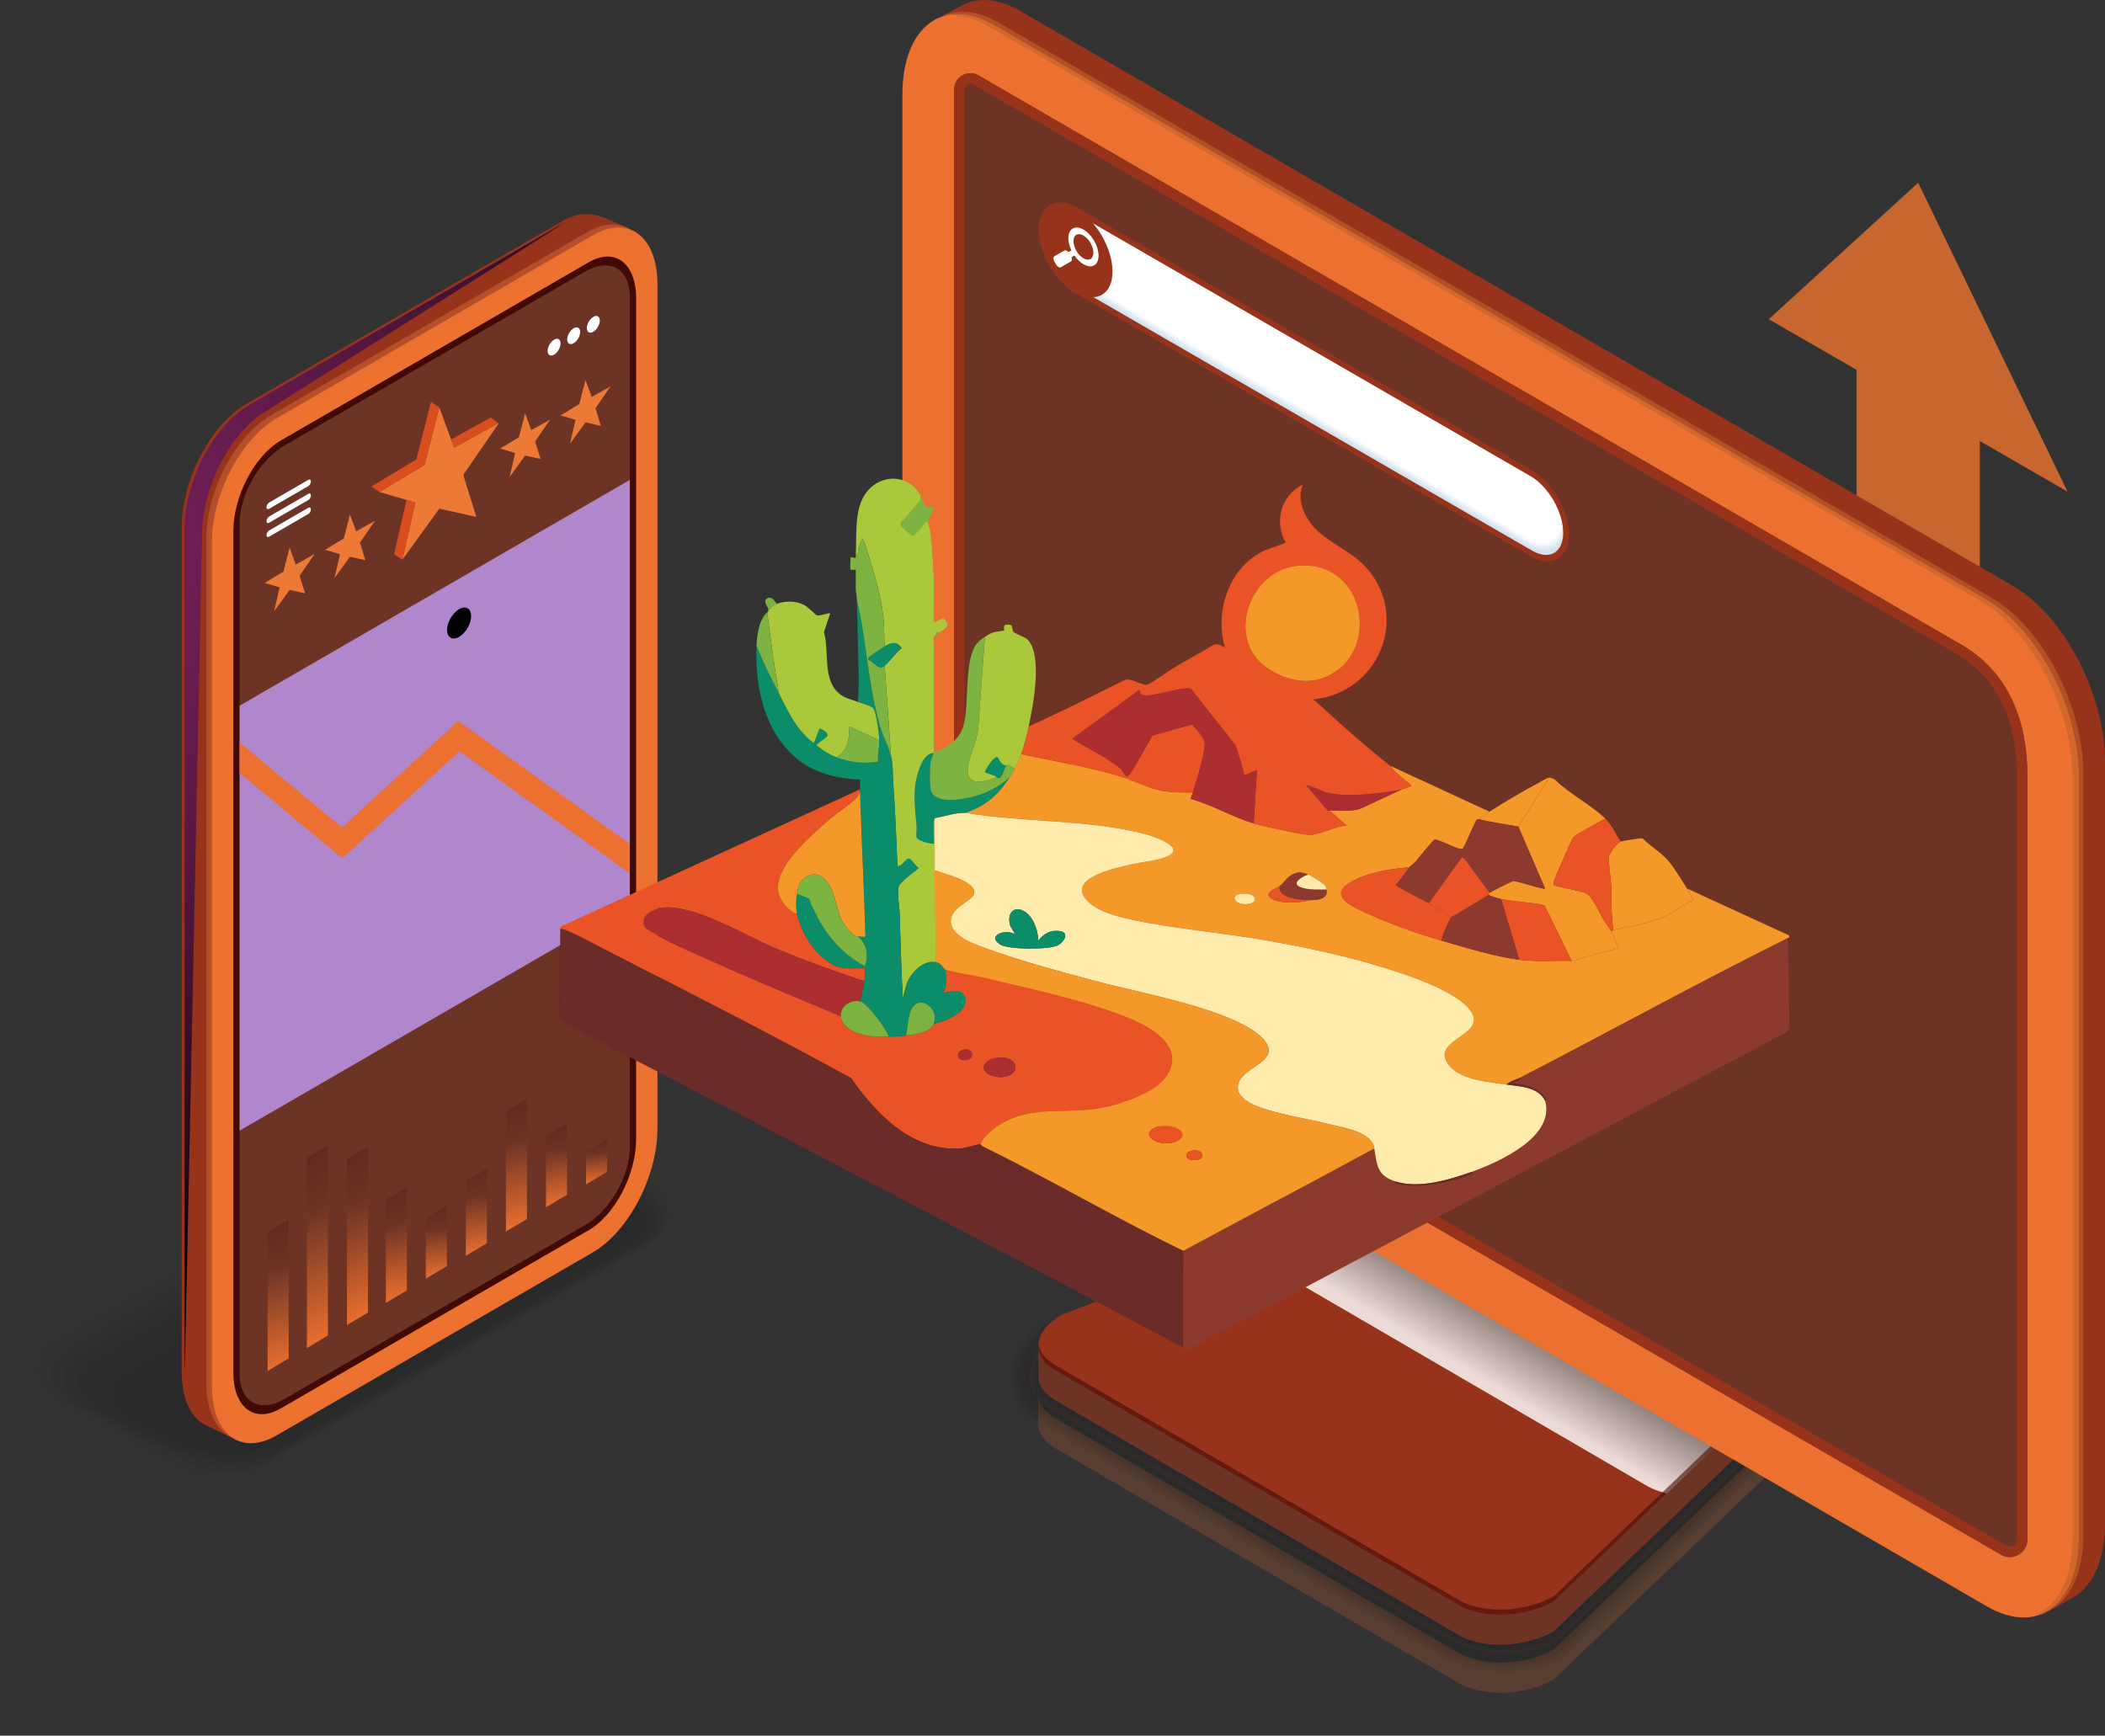 <svg width="576" height="475" viewBox="0 0 576 475" fill="none" xmlns="http://www.w3.org/2000/svg">
<rect x="0" y="0" width="576" height="475" fill="#333333" stroke="none"/>
<path opacity="0.8" d="M508.01 101.21V203.34L541.75 222.82V120.69L565.75 134.55L524.88 50L484 87.36L508.01 101.21Z" fill="#EC742F"/>
<path opacity="0.2" d="M492.354 384.657C492.354 387.614 490.207 390.721 486.006 393.154L425.216 451.324C417.523 455.778 405.892 456.265 399.226 452.41L288.623 388.007C285.412 386.135 283.956 383.609 284.161 380.988C284.142 381.119 284.124 381.269 284.124 381.456C284.124 381.531 284.124 389.747 284.124 389.841C284.18 392.237 285.655 394.539 288.623 396.261L399.226 460.645C405.892 464.5 417.523 464.014 425.216 459.559L486.006 401.389C490.282 398.918 492.429 395.737 492.373 392.761C492.373 392.255 492.448 386.734 492.373 384.675L492.354 384.657Z" fill="#EC702F"/>
<g opacity="0.2">
<path opacity="0.09" d="M417.77 322.387L491.275 365.565C491.275 365.565 492.152 366.089 492.19 366.108C497.978 369.514 500.573 374.904 500.237 380.688C499.901 386.471 495.494 393.115 489.128 396.802L429.42 453.925C423.726 457.219 416.425 458.847 409.48 458.51C403.954 458.51 397.811 456.638 393.853 454.336L284.407 390.607C278.825 387.369 275.669 382.297 275.688 376.683C275.707 370.544 279.553 364.798 286.274 360.905L382.744 323.716C384.686 322.593 387.449 321.451 389.689 320.702C393.517 319.448 397.699 318.718 401.919 318.681C407.93 318.625 413.457 319.897 417.751 322.405L417.77 322.387Z" fill="black"/>
<path opacity="0.18" d="M417.34 323.117L490.939 366.332C490.939 366.332 491.798 366.838 491.854 366.875C497.642 370.338 499.49 375.728 498.818 381.436C498.202 386.696 493.348 393.789 487.616 397.083L429.009 453.157C423.11 456.564 415.38 458.08 408.453 457.387C403.487 457.387 396.691 454.954 393.125 452.895L284.818 389.84C279.46 386.752 276.472 381.923 276.528 376.589C276.584 370.787 280.262 365.322 286.685 361.616L382.539 324.651C384.294 323.641 387.43 322.368 389.466 321.694C393.256 320.421 397.382 319.617 401.583 319.523C407.557 319.411 413.065 320.646 417.34 323.098V323.117Z" fill="black"/>
<path opacity="0.27" d="M416.913 323.848L490.586 367.12C490.586 367.12 491.426 367.607 491.501 367.663C497.27 371.182 499.38 376.759 497.382 382.225C497.382 386.941 491.165 394.484 486.086 397.422L428.582 452.429C422.495 455.948 414.317 457.352 407.428 456.304C403.022 456.304 395.554 453.328 392.398 451.493L285.249 389.112C280.133 386.155 277.314 381.569 277.389 376.535C277.464 371.07 280.974 365.904 287.116 362.348L382.372 325.608C383.941 324.709 387.469 323.306 389.262 322.688C392.996 321.397 397.085 320.498 401.248 320.367C407.167 320.199 412.693 321.378 416.913 323.811V323.848Z" fill="black"/>
<path opacity="0.36" d="M416.498 324.575L490.246 367.885C490.358 367.96 491.049 368.372 491.161 368.428C496.911 372.002 498.629 377.673 495.959 382.97C495.959 387.088 489.013 395.136 484.57 397.719L428.167 451.678C421.875 455.327 413.268 456.6 406.416 455.215C402.551 455.215 394.448 451.696 391.685 450.087L285.674 388.36C280.783 385.534 278.131 381.192 278.243 376.457C278.356 371.329 281.679 366.462 287.541 363.075L382.2 326.578C383.563 325.792 387.484 324.276 389.052 323.715C392.749 322.404 396.782 321.412 400.927 321.263C406.789 321.038 412.315 322.161 416.498 324.575Z" fill="black"/>
<path opacity="0.45" d="M416.069 325.307L489.911 368.673C490.06 368.767 490.695 369.141 490.825 369.234C496.557 372.847 497.883 378.611 494.541 383.777C494.541 387.314 486.867 395.849 483.04 398.057L427.738 450.968C421.241 454.73 412.204 455.891 405.371 454.15C402.066 454.15 393.31 450.07 390.939 448.704L286.086 387.651C281.418 384.956 278.935 380.857 279.066 376.421C279.197 371.63 282.371 367.063 287.934 363.825L381.996 327.553C383.172 326.88 387.485 325.214 388.81 324.727C392.451 323.38 396.447 322.331 400.554 322.126C406.361 321.845 411.906 322.912 416.051 325.307H416.069Z" fill="black"/>
<path opacity="0.55" d="M415.659 326.054L489.575 369.476C489.743 369.569 490.322 369.925 490.49 370.037C496.222 373.706 497.118 379.564 493.123 384.561C493.123 387.499 484.702 396.558 481.528 398.392L427.328 450.255C420.644 454.129 411.16 455.196 404.364 453.081C401.601 453.081 392.209 448.458 390.23 447.317L286.516 386.938C282.073 384.374 279.776 380.518 279.926 376.363C280.094 371.909 283.081 367.623 288.383 364.553L381.829 328.525C382.8 327.963 387.504 326.166 388.625 325.736C392.228 324.37 396.186 323.228 400.256 322.985C406.007 322.648 411.552 323.658 415.659 326.035V326.054Z" fill="black"/>
<path opacity="0.64" d="M415.229 326.785L489.239 370.244C489.444 370.356 489.967 370.675 490.154 370.806C495.867 374.53 496.371 380.463 491.703 385.311C491.703 387.669 482.555 397.214 480.016 398.693L426.898 449.507C420.009 453.494 410.114 454.449 403.336 451.978C401.133 451.978 391.089 446.812 389.502 445.895L286.945 386.19C282.744 383.757 280.597 380.164 280.784 376.289C280.971 372.191 283.79 368.185 288.812 365.284L381.66 329.48C382.444 329.031 387.523 327.084 388.419 326.748C391.966 325.363 395.887 324.146 399.92 323.847C405.633 323.453 411.178 324.427 415.229 326.766V326.785Z" fill="black"/>
<path opacity="0.73" d="M414.803 327.516L488.887 371.031C489.111 371.162 489.596 371.443 489.802 371.593C495.496 375.355 495.608 381.4 490.269 386.098C490.269 387.857 480.392 397.908 478.487 399.012L426.472 448.779C419.377 452.877 409.052 453.72 402.294 450.912C400.632 450.912 389.953 445.204 388.758 444.511L287.34 385.461C283.363 383.159 281.384 379.809 281.608 376.234C281.832 372.472 284.484 368.767 289.207 366.015L381.458 330.436C382.036 330.099 387.525 328.021 388.179 327.74C391.689 326.318 395.554 325.027 399.568 324.708C405.225 324.259 410.77 325.176 414.784 327.497L414.803 327.516Z" fill="#410A04"/>
<path opacity="0.82" d="M414.391 328.246L488.55 371.799C488.811 371.948 489.222 372.21 489.465 372.36C495.14 376.178 494.842 382.298 488.848 386.846C488.848 388.026 478.244 398.582 476.974 399.311L426.06 448.03C418.76 452.241 408.006 452.971 401.284 449.808C400.183 449.808 388.831 443.538 388.047 443.089L287.787 384.713C284.034 382.542 282.242 379.435 282.485 376.159C282.727 372.734 285.211 369.309 289.654 366.745L381.307 331.409C381.699 331.184 387.562 328.938 387.991 328.77C391.464 327.329 395.272 325.962 399.268 325.588C404.869 325.064 410.433 325.944 414.41 328.246H414.391Z" fill="black"/>
<path opacity="0.91" d="M413.96 328.976L488.212 372.585C488.511 372.753 488.865 372.978 489.127 373.165C494.803 377.039 494.093 383.253 487.428 387.633C487.428 388.213 476.076 399.274 475.441 399.648L425.629 447.319C418.142 451.661 406.94 452.26 400.256 448.741C399.696 448.741 387.709 441.928 387.317 441.704L288.215 384.002C284.686 381.961 283.062 379.098 283.323 376.122C283.603 373.034 285.9 369.908 290.082 367.494L381.119 332.382C381.305 332.27 387.56 329.874 387.784 329.781C391.219 328.321 394.972 326.861 398.93 326.449C404.475 325.869 410.058 326.692 413.978 328.976H413.96Z" fill="black"/>
<path d="M399.23 447.657L288.626 383.273C281.961 379.417 282.801 372.679 290.493 368.225L387.561 330.792C395.253 326.338 406.885 325.851 413.55 329.707L487.877 373.372C494.542 377.227 493.702 383.965 486.01 388.42L425.219 446.59C417.527 451.044 405.895 451.531 399.23 447.675V447.657Z" fill="black"/>
</g>
<path d="M399.229 447.505L288.626 383.121C285.658 381.399 284.183 379.116 284.127 376.701C284.127 376.626 284.127 368.41 284.127 368.316C284.183 365.397 286.33 370.469 290.493 368.073L387.56 330.641C395.253 326.186 406.884 325.699 413.55 329.555L487.876 373.22C490.098 374.511 491.704 369.046 492.283 370.787C492.469 371.367 492.357 379.022 492.357 379.621C492.413 382.616 490.266 385.779 485.991 388.249L425.2 446.419C417.508 450.874 405.876 451.36 399.211 447.505H399.229Z" fill="#6D3425"/>
<path d="M399.23 439.269L288.626 374.866C281.961 371.01 282.801 364.273 290.493 359.818L387.561 322.386C395.253 317.931 406.885 317.445 413.55 321.3L487.877 364.965C494.542 368.821 493.702 375.559 486.01 380.013L425.219 438.183C417.527 442.638 405.895 443.124 399.23 439.269Z" fill="#98331B"/>
<path style="mix-blend-mode:multiply" opacity="0.82" d="M487.877 364.985L413.55 321.32C406.885 317.464 395.253 317.951 387.561 322.405L338.663 341.271C339.13 341.646 339.615 342.001 340.175 342.319L450.779 406.703C452.31 407.583 454.121 408.238 456.062 408.669L486.01 380.014C493.702 375.56 494.542 368.822 487.877 364.966V364.985Z" fill="url(#paint0_linear_3886_29273)"/>
<path style="mix-blend-mode:screen" opacity="0.6" d="M486.01 378.631L425.219 436.801C417.527 441.256 405.895 441.742 399.23 437.887L288.627 373.484C285.864 371.893 284.407 369.797 284.183 367.57C283.828 370.302 285.285 372.96 288.627 374.888L399.23 439.272C405.895 443.127 417.527 442.641 425.219 438.186L486.01 380.016C490.51 377.414 492.638 374.027 492.321 370.901C491.985 373.615 489.856 376.404 486.01 378.631Z" fill="#410A04"/>
<path d="M543.718 439.626L272.083 282.279C258.192 274.249 246.934 252.67 246.934 234.122V25.884C246.934 7.318 258.192 -1.217 272.083 6.831L543.718 164.16C557.609 172.19 568.867 193.769 568.867 212.317V420.573C568.867 439.14 557.609 447.674 543.718 439.626Z" fill="#EC702F"/>
<path d="M546.968 425.14L279.16 270.038C267.977 262.926 261.069 248.683 261.069 234.14V24.5C261.069 21.056 264.803 18.903 267.79 20.644C268.145 20.85 268.406 21 268.574 21.112L536.662 176.419C549.974 184.112 554.754 197.775 554.754 212.317V421.284C554.754 424.99 550.759 427.311 547.566 425.477C547.304 425.327 547.118 425.215 546.987 425.14H546.968Z" fill="#6D3425"/>
<g style="mix-blend-mode:multiply">
<path d="M554.754 212.317V421.284C554.754 424.99 550.759 427.311 547.566 425.477C547.304 425.327 547.118 425.215 546.987 425.14L279.179 270.038C267.996 262.926 261.088 248.683 261.088 234.14V24.5C261.088 21.056 264.822 18.903 267.809 20.644C268.164 20.85 268.425 21 268.593 21.112L536.662 176.419C549.974 184.112 554.754 197.775 554.754 212.317ZM551.935 212.317C551.935 201.443 549.041 186.826 535.262 178.871L266.353 23.096C266.091 22.946 265.811 22.871 265.531 22.871C264.747 22.871 263.888 23.489 263.888 24.5V234.122C263.888 247.99 270.479 261.148 280.561 267.568L548.947 423.006C549.265 423.193 549.582 423.268 549.918 423.268C550.871 423.268 551.916 422.501 551.916 421.266V212.317H551.935Z" fill="#98331B"/>
</g>
<path d="M550.851 160.362L279.216 3.033C273.727 -0.149 268.629 -0.729 264.503 0.862C263.981 1.068 256.961 4.792 256.475 5.073H256.456C260.732 2.996 266.184 3.389 272.102 6.814L543.719 164.162C557.61 172.191 568.868 193.771 568.868 212.318V420.574C568.868 432.16 564.48 439.833 557.815 442.023C558.357 442.061 559.029 441.836 560.018 441.274C560.335 441.087 567.953 436.783 568.252 436.577C573.031 433.226 576 426.339 576 416.794V208.538C576 189.971 564.742 168.41 550.851 160.381V160.362Z" fill="#98331B"/>
<path style="mix-blend-mode:screen" opacity="0.6" d="M544.933 163.559L273.298 6.212C267.603 2.918 262.375 2.45 258.156 4.266C261.759 3.685 265.885 4.565 270.292 7.11L541.927 164.458C555.818 172.487 567.076 194.067 567.076 212.615V420.871C567.076 431.82 563.137 439.25 557.069 441.87C564.836 440.635 570.082 432.643 570.082 419.972V211.716C570.082 193.15 558.824 171.589 544.933 163.559Z" fill="#C3632C"/>
<g opacity="0.2">
<path opacity="0.09" d="M177.625 323.566L167.805 318.082C167.413 317.857 148.985 307.769 148.631 307.975L142.3 304.868C139.444 303.221 135.243 302.66 131.621 302.66C128.466 302.66 125.086 303.652 122.827 304.962L78.466 330.285L69.056 335.656L15.287 366.37C13.569 367.362 11.963 368.897 11.123 370.413C10.45 371.629 10.04 372.939 10.002 374.324C9.891 377.88 12.094 381.268 16.015 383.533L25.834 389.017C26.227 389.241 44.673 399.329 45.01 399.123L51.339 402.23C54.196 403.877 58.397 404.439 62.019 404.439C65.174 404.439 68.552 403.447 70.811 402.137L115.172 376.814L124.582 371.442L178.353 340.729C180.07 339.737 181.676 338.202 182.516 336.686C183.188 335.469 183.599 334.159 183.636 332.774C183.749 329.218 181.545 325.83 177.625 323.566Z" fill="black"/>
<path opacity="0.18" d="M176.637 324.351L167.078 319.054C166.275 318.586 149.024 309.49 148.333 309.902L142.19 307.356C139.614 305.878 135.151 305.766 131.884 305.766C129.046 305.766 125.443 306.982 123.408 308.161L80.354 332.773L71.224 337.995L19.022 367.829C17.472 368.727 15.698 370.337 14.914 371.684C14.242 372.863 13.775 374.08 13.701 375.409C13.495 378.834 15.568 382.128 19.432 384.355L28.992 389.652C29.794 390.12 47.046 399.216 47.737 398.804L53.879 401.35C56.456 402.828 60.918 402.94 64.185 402.94C67.023 402.94 70.627 401.724 72.662 400.545L115.716 375.933L124.845 370.711L177.048 340.877C178.597 339.979 180.371 338.369 181.155 337.022C181.827 335.843 182.294 334.626 182.369 333.297C182.574 329.872 180.502 326.578 176.637 324.351Z" fill="black"/>
<path opacity="0.27" d="M175.666 325.14L166.368 320.049C165.173 319.357 149.098 311.234 148.053 311.833L142.115 309.849C139.838 308.52 135.095 308.875 132.183 308.875C129.662 308.875 125.835 310.317 124.024 311.365L82.277 335.247L73.427 340.3L22.793 369.273C21.411 370.078 19.47 371.743 18.741 372.923C18.013 374.102 17.547 375.206 17.416 376.46C17.117 379.735 19.078 382.954 22.868 385.144L32.165 390.235C33.36 390.928 49.436 399.05 50.481 398.452L56.418 400.435C58.696 401.764 63.438 401.409 66.351 401.409C68.871 401.409 72.699 399.968 74.51 398.919L116.257 375.037L125.088 369.984L175.722 341.011C177.104 340.207 179.045 338.541 179.774 337.362C180.502 336.183 180.968 335.078 181.099 333.824C181.398 330.549 179.437 327.33 175.647 325.14H175.666Z" fill="black"/>
<path opacity="0.36" d="M174.674 325.922L165.638 321.018C164.032 320.101 149.133 312.952 147.752 313.756L142.001 312.334C140.003 311.174 135 311.978 132.461 311.978C130.257 311.978 126.187 313.644 124.619 314.561L84.179 337.732L75.628 342.636L26.562 370.747C25.349 371.44 23.22 373.181 22.567 374.21C21.876 375.296 21.297 376.362 21.148 377.56C20.737 380.686 22.585 383.83 26.319 385.982L35.356 390.886C36.962 391.803 51.861 398.953 53.242 398.148L58.993 399.571C60.99 400.731 65.994 399.926 68.533 399.926C70.736 399.926 74.806 398.26 76.375 397.343L116.815 374.173L125.366 369.269L174.432 341.157C175.645 340.465 177.774 338.724 178.427 337.695C179.118 336.609 179.697 335.542 179.846 334.344C180.257 331.219 178.408 328.074 174.674 325.922Z" fill="black"/>
<path opacity="0.45" d="M173.706 326.69L164.95 321.993C162.952 320.832 149.23 314.675 147.493 315.685L141.929 314.843C140.212 313.851 134.947 315.105 132.762 315.105C130.877 315.105 126.582 316.995 125.219 317.781L86.068 340.241L77.797 344.995L30.299 372.227C29.272 372.826 26.957 374.623 26.36 375.484C25.65 376.532 25.034 377.505 24.847 378.647C24.343 381.641 26.08 384.692 29.739 386.807L38.495 391.505C40.493 392.665 54.216 398.823 55.952 397.812L61.516 398.654C63.234 399.646 68.499 398.392 70.683 398.392C72.569 398.392 76.863 396.502 78.226 395.716L117.378 373.256L125.649 368.502L173.146 341.27C174.173 340.671 176.488 338.875 177.086 338.014C177.795 336.966 178.411 335.992 178.598 334.851C179.102 331.856 177.366 328.805 173.706 326.69Z" fill="black"/>
<path opacity="0.55" d="M172.715 327.479L164.22 322.969C161.811 321.584 149.283 316.399 147.192 317.597L141.834 317.317C140.396 316.493 134.87 318.215 133.059 318.215C131.472 318.215 126.972 320.349 125.833 321.004L87.988 342.733L79.997 347.319L34.068 373.69C33.209 374.195 30.689 376.048 30.204 376.759C29.494 377.77 28.822 378.668 28.579 379.735C27.963 382.58 29.587 385.556 33.191 387.634L41.686 392.144C44.094 393.529 56.622 398.714 58.713 397.516L64.072 397.796C65.509 398.62 71.036 396.898 72.847 396.898C74.434 396.898 78.933 394.764 80.072 394.109L117.917 372.38L125.908 367.794L171.837 341.423C172.696 340.918 175.216 339.065 175.721 338.354C176.43 337.343 177.102 336.445 177.345 335.378C177.961 332.533 176.337 329.557 172.733 327.479H172.715Z" fill="black"/>
<path opacity="0.64" d="M171.725 328.263L163.491 323.958C160.691 322.329 149.32 318.137 146.893 319.541L141.721 319.822C140.583 319.166 134.776 321.338 133.32 321.338C132.05 321.338 127.327 323.696 126.412 324.22L89.874 345.238L82.163 349.674L37.802 375.184C37.111 375.577 34.404 377.505 33.993 378.048C33.265 379.021 32.537 379.826 32.276 380.837C31.547 383.532 33.078 386.433 36.588 388.473L44.822 392.777C47.623 394.406 58.993 398.598 61.42 397.195L66.592 396.914C67.731 397.569 73.537 395.398 74.993 395.398C76.263 395.398 80.987 393.04 81.902 392.515L118.439 371.497L126.15 367.061L170.511 341.551C171.202 341.158 173.909 339.23 174.32 338.688C175.048 337.714 175.776 336.909 176.038 335.899C176.766 333.204 175.235 330.303 171.725 328.263Z" fill="black"/>
<path opacity="0.73" d="M170.755 329.048L162.783 324.93C159.591 323.077 149.397 319.858 146.615 321.468L141.63 322.31C140.771 321.823 134.703 324.443 133.601 324.443C132.649 324.443 127.702 327.026 127.011 327.419L91.761 347.708L84.33 351.994L41.538 376.624C41.015 376.924 38.009 378.833 37.785 379.301C36.87 380.068 36.273 380.948 35.955 381.902C35.134 384.448 36.553 387.274 39.988 389.277L47.96 393.394C51.153 395.247 61.347 398.466 64.129 396.857L69.114 396.014C69.973 396.501 76.041 393.881 77.142 393.881C78.094 393.881 83.042 391.298 83.733 390.905L118.983 370.616L126.413 366.33L169.206 341.7C169.729 341.4 172.735 339.491 172.959 339.023C173.873 338.256 174.471 337.376 174.788 336.422C175.61 333.876 174.191 331.05 170.755 329.066V329.048Z" fill="black"/>
<path opacity="0.82" d="M169.763 329.817L162.052 325.905C158.449 323.828 149.45 321.582 146.332 323.397L141.552 324.82C140.974 324.483 134.644 327.571 133.916 327.571C133.281 327.571 128.091 330.378 127.643 330.641L93.7 350.218L86.549 354.335L45.325 378.105C44.989 378.311 41.778 380.276 41.629 380.575C40.695 381.287 40.042 382.11 39.705 382.99C38.772 385.404 40.079 388.137 43.458 390.083L51.169 393.995C54.772 396.073 63.772 398.319 66.908 396.503L71.688 395.081C72.267 395.417 78.596 392.329 79.324 392.329C79.959 392.329 85.149 389.522 85.597 389.26L119.54 369.683L126.691 365.565L167.915 341.795C168.251 341.589 171.462 339.624 171.612 339.325C172.545 338.614 173.199 337.79 173.535 336.91C174.468 334.496 173.161 331.763 169.782 329.817H169.763Z" fill="black"/>
<path opacity="0.91" d="M168.795 330.602L161.364 326.896C157.369 324.575 149.527 323.321 146.073 325.324L141.48 327.308C141.2 327.14 134.591 330.677 134.218 330.677C133.9 330.677 128.486 333.709 128.262 333.84L95.626 352.687L88.755 356.655L49.099 379.564C48.931 379.657 45.533 381.679 45.459 381.847C44.488 382.484 43.816 383.251 43.442 384.074C42.397 386.339 43.61 388.997 46.915 390.906L54.346 394.612C58.341 396.932 66.183 398.186 69.637 396.184L74.23 394.2C74.51 394.368 81.119 390.831 81.492 390.831C81.81 390.831 87.224 387.799 87.448 387.668L120.084 368.821L126.955 364.853L166.611 341.944C166.779 341.851 170.177 339.829 170.251 339.661C171.222 339.024 171.894 338.257 172.268 337.433C173.313 335.169 172.1 332.511 168.795 330.602Z" fill="black"/>
<path d="M72.382 395.847L120.626 367.922L168.87 339.998C172.679 337.789 172.212 333.934 167.806 331.388L160.636 327.869C156.23 325.324 149.584 325.043 145.775 327.252L97.531 355.177L49.286 383.101C45.477 385.31 45.944 389.165 50.35 391.711L57.52 395.229C61.926 397.775 68.573 398.055 72.382 395.847Z" fill="black"/>
</g>
<path d="M67.396 388.924L153.952 338.82C163.717 333.168 171.633 318.008 171.633 304.963V73.854C171.633 67.21 177.066 65.75 173.78 63.373C173.649 63.279 166.051 59.817 165.901 59.761C162.354 58.394 158.564 57.795 153.952 60.453L67.396 110.557C57.632 116.209 49.715 131.369 49.715 144.415V375.504C49.715 382.448 51.956 387.389 55.503 389.654C55.709 389.785 64.876 394.146 65.1 394.239C68.255 395.287 63.102 391.395 67.377 388.924H67.396Z" fill="#98331B"/>
<path style="mix-blend-mode:color-dodge" d="M68.195 110.82L154.751 60.717C159.363 58.04 72.975 112.411 72.975 112.411C63.21 118.063 55.294 133.223 55.294 146.269C55.294 146.269 50.514 382.692 50.514 375.767V144.696C50.514 131.651 58.431 116.491 68.195 110.839V110.82Z" fill="url(#paint1_radial_3886_29273)"/>
<path style="mix-blend-mode:screen" opacity="0.6" d="M74.134 391.991L160.69 341.888C170.455 336.236 178.371 321.076 178.371 308.03V76.941C178.371 63.896 170.455 57.888 160.69 63.54L74.134 113.643C64.37 119.295 56.453 134.456 56.453 147.501V378.591C56.453 391.636 64.37 397.644 74.134 391.991Z" fill="#C76333"/>
<path d="M75.665 392.836L162.221 342.732C171.986 337.08 179.902 321.92 179.902 308.874V77.785C179.902 64.74 171.986 58.731 162.221 64.384L75.665 114.487C65.901 120.14 57.985 135.3 57.985 148.345V379.435C57.985 392.48 65.901 398.488 75.665 392.836Z" fill="#EC702F"/>
<path d="M177.492 310.411V79.04C177.492 67.605 170.547 62.345 161.996 67.287L75.888 117.128C67.337 122.088 60.391 135.377 60.391 146.812V378.202C60.391 389.637 67.337 394.896 75.888 389.955L161.996 340.114C170.547 335.154 177.492 321.866 177.492 310.43V310.411Z" fill="#ED7230"/>
<path d="M174.062 311.813V81.603C174.062 72.02 168.256 67.622 161.087 71.777L76.826 120.551C69.657 124.706 63.85 135.824 63.85 145.407V375.617C63.85 385.199 69.657 389.598 76.826 385.443L161.087 336.668C168.256 332.513 174.062 321.396 174.062 311.813Z" fill="#410A04"/>
<path d="M160.115 74.323C166.873 70.411 172.344 73.537 172.344 81.304V314.097C172.344 321.865 166.873 331.335 160.115 335.247L77.797 382.88C71.038 386.791 65.568 383.666 65.568 375.898V143.106C65.568 135.338 71.038 125.868 77.797 121.956L160.115 74.323Z" fill="#6D3425"/>
<g style="mix-blend-mode:multiply">
<path d="M172.344 247.635L65.568 309.417V193.133L172.344 131.332V247.635Z" fill="#B086CC"/>
</g>
<path d="M84.35 133.036L73.652 139.231C73.241 139.475 72.924 139.287 72.924 138.801C72.924 138.314 73.26 137.753 73.652 137.528L84.35 131.333C84.761 131.09 85.078 131.277 85.078 131.763C85.078 132.25 84.742 132.812 84.35 133.036ZM73.652 141.346L84.35 135.151C84.761 134.908 85.078 135.095 85.078 135.582C85.078 136.068 84.742 136.63 84.35 136.854L73.652 143.049C73.241 143.293 72.924 143.106 72.924 142.619C72.924 142.132 73.26 141.571 73.652 141.346ZM73.652 145.164L84.35 138.969C84.761 138.726 85.078 138.913 85.078 139.4C85.078 139.886 84.742 140.448 84.35 140.672L73.652 146.868C73.241 147.111 72.924 146.924 72.924 146.437C72.924 145.95 73.26 145.389 73.652 145.164Z" fill="white"/>
<path d="M149.843 96.034C149.843 97.157 150.646 97.625 151.617 97.045C152.606 96.484 153.391 95.098 153.391 93.975C153.391 92.853 152.588 92.385 151.617 92.965C150.627 93.526 149.843 94.911 149.843 96.034Z" fill="white"/>
<path d="M155.203 92.909C155.203 94.032 156.005 94.5 156.976 93.92C157.966 93.358 158.75 91.973 158.75 90.85C158.75 89.728 157.947 89.26 156.976 89.84C155.987 90.401 155.203 91.786 155.203 92.909Z" fill="white"/>
<path d="M160.578 89.78C160.578 90.903 161.38 91.371 162.351 90.791C163.322 90.211 164.125 88.844 164.125 87.722C164.125 86.599 163.322 86.131 162.351 86.711C161.38 87.291 160.578 88.657 160.578 89.78Z" fill="white"/>
<path d="M65.568 203.2L93.536 226.465L125.406 197.324L172.344 230.957V239.005L125.724 205.596L93.667 234.887L65.568 211.529V203.2Z" fill="#EC702F"/>
<path style="mix-blend-mode:color-dodge" d="M122.34 172.509C122.284 170.45 123.722 167.886 125.533 166.763C127.344 165.64 128.856 166.426 128.912 168.485C128.968 170.544 127.531 173.108 125.72 174.231C123.909 175.335 122.396 174.568 122.34 172.509Z" fill="url(#paint2_radial_3886_29273)"/>
<path d="M120.212 139.211L130.331 141.457L126.765 129.946L136.586 115.703L124.263 122.534L120.212 111.492L116.16 127.232L103.838 134.644L113.659 137.526L110.093 153.173L120.212 139.211Z" fill="#ED7936"/>
<path d="M95.756 152.37L99.976 153.306L98.501 148.496L102.59 142.544L97.455 145.408L95.756 140.785L94.076 147.354L88.923 150.461L93.031 151.659L91.537 158.191L95.756 152.37Z" fill="#ED7936"/>
<path d="M79.253 161.445L83.472 162.38L81.978 157.57L86.086 151.618L80.933 154.482L79.253 149.859L77.554 156.429L72.419 159.535L76.508 160.733L75.033 167.265L79.253 161.445Z" fill="#ED7936"/>
<path d="M160.206 115.594L164.425 116.529L162.95 111.719L167.039 105.768L161.905 108.631L160.206 104.008L158.525 110.578L153.372 113.685L157.48 114.882L155.986 121.414L160.206 115.594Z" fill="#ED7936"/>
<path d="M143.698 124.671L147.917 125.607L146.424 120.797L150.531 114.845L145.378 117.709L143.698 113.086L141.999 119.655L136.864 122.762L140.953 123.96L139.478 130.492L143.698 124.671Z" fill="#ED7936"/>
<path d="M113.66 137.527L110.094 153.174L107.835 151.695L111.233 136.816L113.66 137.527Z" fill="#DA4D1F"/>
<path d="M124.265 122.556L123.425 120.273L134.329 114.227L136.27 115.8L133.321 117.521L124.265 122.556Z" fill="#DA4D1F"/>
<path d="M113.904 125.757L117.956 110.016L120.215 111.495L116.163 127.235L103.86 134.647H103.841L101.582 133.168L113.904 125.757Z" fill="#DA4D1F"/>
<path d="M113.66 137.526L110.094 153.173L112.932 137.32L113.66 137.526Z" fill="#DA4D1F"/>
<path d="M124.265 122.553L124.004 121.842L136.27 115.797L133.321 117.518L124.265 122.553Z" fill="#DA4D1F"/>
<path d="M115.491 126.858L120.215 111.492L116.163 127.232L103.86 134.644H103.841L115.491 126.858Z" fill="#DA4D1F"/>
<path d="M105.578 328.323L111.328 324.879V353.14L105.578 356.566V328.323Z" fill="url(#paint3_linear_3886_29273)"/>
<path d="M94.938 317.202L100.688 313.777V359.202L94.938 362.627V317.202Z" fill="url(#paint4_linear_3886_29273)"/>
<path d="M83.976 316.865L89.727 313.422V365.471L83.976 368.915V316.865Z" fill="url(#paint5_linear_3886_29273)"/>
<path d="M133.227 319.879V340.223L127.477 343.648V323.304L133.227 319.879Z" fill="url(#paint6_linear_3886_29273)"/>
<path d="M116.52 333.374L122.289 329.93V346.494L116.52 349.919V333.374Z" fill="url(#paint7_linear_3886_29273)"/>
<path d="M138.438 304.197L144.188 300.754V333.601L138.438 337.026V304.197Z" fill="url(#paint8_linear_3886_29273)"/>
<path d="M166.105 311.664V320.685L160.355 324.111V315.108L166.105 311.664Z" fill="url(#paint9_linear_3886_29273)"/>
<path d="M149.398 310.839L155.148 307.414V326.953L149.398 330.378V310.839Z" fill="url(#paint10_linear_3886_29273)"/>
<path d="M73.223 337.171L78.992 333.746V371.74L73.223 375.184V337.171Z" fill="url(#paint11_linear_3886_29273)"/>
<path d="M294.525 57.161L419 129.087C424.471 132.25 428.895 139.924 428.895 146.212C428.895 152.501 424.471 155.047 419 151.865L294.525 79.938C289.054 76.775 284.629 69.102 284.629 62.813C284.629 56.524 289.054 53.979 294.525 57.161Z" fill="white"/>
<g opacity="0.5">
<g style="mix-blend-mode:multiply" opacity="0.08">
<path d="M292.975 74.94L417.451 146.867C422.921 150.03 427.346 147.503 427.346 141.214C427.346 140.372 427.252 139.511 427.084 138.631C428.223 141.139 428.895 143.778 428.895 146.211C428.895 152.5 424.471 155.046 419 151.864L294.525 79.937C289.782 77.186 285.843 71.066 284.891 65.394C286.683 69.362 289.633 72.993 292.975 74.94Z" fill="#98BCD9"/>
</g>
<g style="mix-blend-mode:multiply" opacity="0.17">
<path d="M293.143 75.5L417.619 147.426C423.089 150.589 427.514 148.062 427.514 141.774C427.514 140.8 427.383 139.809 427.159 138.798C428.242 141.25 428.895 143.833 428.895 146.209C428.895 152.498 424.471 155.044 419 151.862L294.525 79.936C289.894 77.259 286.03 71.345 284.984 65.805C286.758 69.829 289.745 73.534 293.143 75.5Z" fill="#98BCD9"/>
</g>
<g style="mix-blend-mode:multiply" opacity="0.25">
<path d="M293.292 76.083L417.768 148.009C423.238 151.172 427.663 148.646 427.663 142.357C427.663 141.271 427.495 140.13 427.215 138.988C428.261 141.384 428.895 143.91 428.895 146.231C428.895 152.52 424.471 155.065 419 151.883L294.525 79.957C290.007 77.337 286.216 71.647 285.059 66.238C286.833 70.319 289.838 74.099 293.292 76.083Z" fill="#98BCD9"/>
</g>
<g style="mix-blend-mode:multiply" opacity="0.33">
<path d="M293.461 76.642L417.936 148.569C423.406 151.732 427.831 149.205 427.831 142.916C427.831 141.7 427.626 140.427 427.29 139.154C428.298 141.513 428.895 143.965 428.895 146.229C428.895 152.518 424.471 155.063 419 151.881L294.525 79.955C290.119 77.409 286.403 71.926 285.152 66.629C286.907 70.784 289.969 74.621 293.442 76.642H293.461Z" fill="#98BCD9"/>
</g>
<g style="mix-blend-mode:multiply" opacity="0.42">
<path d="M293.61 77.205L418.085 149.132C423.556 152.295 427.981 149.769 427.981 143.48C427.981 142.132 427.738 140.729 427.364 139.306C428.317 141.608 428.914 144.004 428.914 146.212C428.914 152.501 424.489 155.047 419.019 151.865L294.543 79.938C290.249 77.448 286.627 72.189 285.264 67.023C287.019 71.235 290.1 75.146 293.628 77.186L293.61 77.205Z" fill="#98BCD9"/>
</g>
<g style="mix-blend-mode:multiply" opacity="0.5">
<path d="M293.778 77.766L418.253 149.693C423.724 152.856 428.149 150.329 428.149 144.04C428.149 142.562 427.887 141.027 427.439 139.474C428.354 141.72 428.914 144.059 428.914 146.23C428.914 152.519 424.489 155.064 419.019 151.882L294.543 79.956C290.361 77.541 286.814 72.488 285.357 67.453C287.094 71.72 290.212 75.707 293.778 77.784V77.766Z" fill="#98BCD9"/>
</g>
</g>
<path d="M290.083 55.398C291.539 55.398 293.107 55.866 294.713 56.821L419.188 128.747C424.752 131.966 429.289 139.809 429.289 146.209C429.289 150.72 426.993 153.621 423.445 153.621C421.989 153.621 420.421 153.153 418.815 152.199L294.34 80.272C288.776 77.053 284.239 69.211 284.239 62.81C284.239 58.3 286.535 55.398 290.083 55.398ZM285.77 63.259C285.77 68.93 289.784 75.874 294.713 78.738L419.188 150.664C420.551 151.45 421.896 151.862 423.091 151.862C425.966 151.862 427.739 149.522 427.739 145.779C427.739 140.108 423.725 133.164 418.796 130.301L294.34 58.374C292.977 57.588 291.632 57.176 290.437 57.176C287.562 57.176 285.789 59.516 285.789 63.259H285.77Z" fill="#98331B"/>
<path d="M284.631 62.832C284.631 69.121 289.056 76.794 294.527 79.958C299.997 83.121 304.422 80.594 304.422 74.305C304.422 68.017 299.997 60.343 294.527 57.18C289.056 54.017 284.631 56.544 284.631 62.832Z" fill="#98331B"/>
<path d="M288.494 70.128L291.276 68.537C291.574 68.369 292.004 68.575 292.359 69.005L293.18 68.537C291.948 65.973 292.078 63.372 293.553 62.529C295.159 61.612 297.773 63.128 299.397 65.898C301.003 68.687 301.003 71.682 299.397 72.618C297.922 73.46 295.607 72.262 294.002 69.922L293.18 70.39C293.385 70.896 293.329 71.382 293.049 71.551L290.267 73.142C289.913 73.347 289.353 73.011 288.998 72.412L288.512 71.588C288.158 70.989 288.158 70.334 288.512 70.128H288.494ZM294.543 68.668C295.607 70.503 297.325 71.495 298.389 70.896C299.453 70.297 299.453 68.313 298.389 66.479C297.325 64.644 295.607 63.652 294.543 64.251C293.479 64.85 293.479 66.834 294.543 68.668Z" fill="white"/>
<path d="M326.429 216.884C326.316 217.245 325.705 218.435 325.841 218.631C331.687 220.266 337.322 223.618 343.069 225.343C345.36 226.029 356.787 228.583 358.618 228.485C361.511 228.334 365.398 226.059 368.471 225.923C366.927 224.537 365.338 223.242 363.801 221.84C366.611 221.75 369.481 222.164 372.2 221.336L383.651 216.002C384.57 215.776 385.466 215.482 386.28 214.985C384.299 213.32 381.926 211.701 380.442 209.591L407.592 222.134C406.582 222.79 405.595 223.392 404.669 224.176C404.616 224.221 404.179 224.085 404.066 224.364C403.411 225.306 400.623 232.071 400.247 232.304C399.35 232.877 394.017 229.728 392.608 229.758C392.111 229.878 388.035 234.986 387.297 235.845C386.83 236.387 386.047 236.869 385.685 237.299C380.924 237.803 375.862 238.466 371.477 240.455C361.722 244.877 370.084 248.162 375.274 250.474C381.451 253.231 387.998 255.529 394.446 257.42C400.895 259.311 409.234 261.827 415.758 262.671C420.428 263.273 425.31 262.829 430.063 262.964L442.907 259.461C442.131 258.045 441.619 256.184 440.866 254.798C441.092 254.813 441.333 254.527 441.453 254.505C446.132 253.555 452.731 252.395 456.829 250.18C458.998 249.005 461.032 247.288 463.345 246.331C462.757 245.322 462.2 244.109 461.59 243.129L489.583 256.004L489.621 256.546C489.425 256.644 489.229 256.742 489.033 256.84C464.573 268.999 440.587 282.204 416.338 294.755C415.065 295.41 413.377 295.787 412.247 296.796C407.313 296.043 399.094 295.591 396.058 290.95C391.749 284.359 406.981 283.297 402.446 276.69C398.943 271.59 386.845 267.417 380.939 265.511C370.069 261.993 358.731 259.544 347.484 257.51C334.858 255.228 321.185 254.218 308.838 251.491C305.622 250.783 300.944 249.45 298.405 247.325C290.329 240.583 305.004 237.585 309.471 236.553C312.093 235.943 315.008 235.702 317.547 234.993C326.014 232.643 317.004 229.231 313.396 228.266C298.134 224.168 279.903 225.11 264.227 222.413C269.786 220.424 273.056 217.66 276.197 212.786C276.724 211.972 277.161 211.445 277.658 210.45C278.321 209.117 278.924 207.776 279.414 206.367C288.378 208.318 297.923 209.855 306.691 212.507C310.059 213.524 313.622 215.4 317.012 216.191C320.086 216.914 323.272 216.906 326.413 216.861L326.429 216.884ZM357.963 239.34C356.923 238.941 355.853 238.594 354.746 238.896C352.32 239.544 351.755 241.329 350.083 242.549C349.292 243.129 345.533 244.312 347.823 245.849C350.113 247.386 355.65 247.167 358.256 246.339C360.313 246.369 363.605 246.105 362.927 243.423C362.799 242.918 363.002 242.79 362.498 242.248C361.842 241.54 358.912 239.694 357.963 239.34ZM342.994 245.254C342.06 244.237 337.48 244.207 337.811 245.887C338.316 248.418 345.186 247.649 342.994 245.254Z" fill="#F49829"/>
<path d="M235.341 216.588C234.942 217.04 235.077 217.552 234.625 218.057C233.006 219.88 228.953 222.487 226.874 224.31C222.083 228.521 211.544 237.282 212.99 244.31C213.419 246.39 215.92 249.614 218.113 250.126C219.333 256.077 225.141 265.004 231.981 265.004H236.795C236.712 266.119 236.659 267.415 236.501 268.507C228.139 265.743 219.808 262.737 211.694 259.309C203.581 255.882 190.134 247.474 181.177 248.386C179.256 248.582 176.205 249.855 176.047 252.032C175.911 253.878 176.77 254.134 178.104 254.947C183.686 258.367 191.935 261.705 198.059 264.469C208.628 269.245 219.431 273.539 230.075 278.127C230.203 280.38 232.561 281.931 234.46 282.647C237.398 283.754 240.147 283.687 243.213 283.672C244.916 283.664 246.129 283.619 247.884 283.378C250.204 283.069 254.378 282.7 255.477 280.169C258.536 279.619 265.338 276.839 264.103 272.861C263.139 269.765 258.385 271.927 258.107 271.709C259.139 269.66 259.214 267.513 258.687 265.298C261.79 266.323 266.905 266.918 270.371 267.777C282.326 270.737 296.466 273.743 307.811 278.21C314.252 280.749 324.625 286.045 319.246 294.444C316.015 299.491 305.656 302.573 299.908 303.416C290.055 304.87 280.797 302.211 271.847 308.923C270.732 309.759 268.615 311.771 268.322 313.134C268.073 313.059 264.171 314.181 263.176 314.264C249.737 315.356 239.884 305.043 232.855 295.047C210.534 282.835 187.701 271.174 164.973 259.61C161.832 258.013 158.043 255.821 154.856 254.548C154.329 254.337 153.884 254.119 153.289 254.224V253.644L235.326 216.016C235.326 216.211 235.326 216.407 235.326 216.596L235.341 216.588ZM263.885 287.227C261.255 287.574 261.692 290.67 264.615 290.037C266.898 289.54 266.114 286.941 263.885 287.227ZM272.337 289.578C268.314 290.263 267.983 293.872 272.397 294.625C279.584 295.86 279.817 288.305 272.337 289.578Z" fill="#E95326"/>
<path d="M268.332 313.129C268.377 313.144 268.611 313.581 268.995 313.77C287.489 322.832 305.26 333.341 323.807 342.298V368.838C267.24 338.765 210.477 309.061 153.594 279.584C153.895 278.928 152.916 279.411 153.006 278.122C153.006 278.024 153.006 277.927 153.006 277.829C153.601 270.1 153.3 262.031 153.3 254.204C153.895 254.106 154.339 254.317 154.867 254.528C158.053 255.801 161.842 257.994 164.984 259.591C187.712 271.154 210.545 282.816 232.866 295.027C239.894 305.024 249.74 315.337 263.187 314.244C264.181 314.161 268.084 313.039 268.332 313.114V313.129Z" fill="#6B2B29"/>
<path d="M489.626 281.334C489.626 281.53 489.626 281.725 489.626 281.914H489.038L489.332 282.208L323.797 370V342.293L376.055 314.292C376.801 318.834 376.763 321.689 381.893 323.332C381.381 324.123 381.599 323.814 382.247 323.994C387.362 325.471 397.382 323.52 402.331 321.418C402.926 321.162 403.129 321.463 402.625 320.702C410.113 318.013 425.669 311.098 422.769 301.161C422.769 301.146 423.108 301.184 423.055 301.018C422.068 298.042 416.862 296.611 414.015 296.491C414.075 295.956 414.919 296.091 415.371 295.805C415.589 295.662 416.064 294.961 416.35 294.743C440.6 282.193 464.586 268.987 489.046 256.828C489.377 257.318 489.332 257.86 489.347 258.418C489.611 265.958 489.551 273.846 489.626 281.326V281.334Z" fill="#8C392E"/>
<path d="M281.467 198.803C290.333 194.818 299.027 190.426 307.735 186.102C309.475 185.349 312.481 187.73 313.943 187.375C314.794 187.165 319.63 183.692 320.903 182.931C324.572 180.739 328.339 178.72 331.992 176.505C333.16 175.955 334.199 176.716 335.186 177.221C332.324 167.533 336.15 155.548 345.499 150.915C347.526 149.913 349.771 149.431 351.827 148.489C348.535 142.711 350.539 135.577 356.505 132.594C355.323 135.411 355.88 138.153 357.176 140.82C360.566 147.788 368.543 149.596 373.591 155.043C384.958 167.314 378.834 186.592 362.931 190.78L359.134 191.504C359.466 191.519 359.782 191.715 360.016 191.933C366.645 197.997 373.372 204.054 380.438 209.591C381.922 211.7 384.295 213.32 386.277 214.985C385.471 215.482 384.574 215.783 383.648 216.002C378.691 217.207 368.046 218.239 363.27 216.966C361.364 216.461 359.345 215.263 357.372 214.842L363.3 221.75C363.443 221.885 363.745 221.795 363.79 221.84C365.327 223.241 366.916 224.537 368.461 225.923C365.387 226.051 361.5 228.326 358.607 228.484C356.776 228.582 345.349 226.036 343.058 225.343L343.932 210.759L340.437 212.213C339.94 209.41 338.938 206.661 338.056 203.941L325.83 188.445C323.156 187.767 314.161 191.383 312.278 190.027C311.788 189.673 311.863 188.829 311.683 188.882L293.43 202.148C297.061 204.559 301.196 206.389 304.737 208.936C305.332 209.365 306.244 209.953 306.726 210.45C307.208 210.947 307.954 212.597 308.443 212.491C309.43 212.273 314.432 202.758 315.329 201.282L326.207 198.246C327.306 199.564 329.642 201.877 329.649 203.602C329.657 206.367 327.344 213.945 326.41 216.876C323.269 216.921 320.082 216.928 317.009 216.205C313.619 215.407 310.055 213.538 306.688 212.521C297.919 209.862 288.375 208.333 279.41 206.382C280.261 203.926 280.894 201.335 281.452 198.796L281.467 198.803ZM354.976 154.847C342.124 156.12 335.864 173.642 345.401 181.741C349.62 185.326 356.008 187.473 361.394 185.756C378.427 180.324 374.276 152.926 354.976 154.847Z" fill="#E95326"/>
<path d="M251.985 135.801L251.849 136.953L246.711 142.935C245.536 143.658 249.529 146.603 249.792 146.603C250.433 146.603 252.851 143.342 253.439 142.656L254.026 143.387C254.064 143.831 254.493 144.931 254.569 145.617C255.013 149.933 255.36 154.378 255.495 158.687C255.616 162.521 255.382 166.386 255.488 170.22C256.279 170.311 257.559 169.181 258.215 169.369C258.508 169.452 259.284 170.642 259.284 170.951C259.284 171.757 257.537 172.684 256.949 173.136L256.806 172.849C256 173.015 256.211 173.49 256.075 173.716C255.992 173.851 255.608 173.836 255.495 174.439C255.329 175.358 255.518 176.782 255.495 177.799V205.212C255.48 205.4 255.518 205.611 255.495 205.792C255.48 205.89 255.51 205.988 255.495 206.086C253.454 206.191 252.339 208.323 251.691 210.018C249.559 215.623 250.32 220.354 250.817 226.072C250.9 226.991 250.621 228.505 250.817 229.213C251.043 230.057 254.546 230.991 255.488 230.878C255.796 230.569 255.043 224.783 255.781 223.879V238.17L256.075 263.256C252.474 262.819 249.34 266.103 248.143 269.184L247.028 273.177C246.621 265.327 246.425 257.523 246.161 249.688C246.094 247.647 245.476 244.746 245.868 242.705C246.154 241.213 251.412 237.974 251.405 237.447C250.538 237.1 249.423 234.961 248.64 234.961C247.721 234.961 246.802 237.341 245.574 237.01C245.265 229.379 244.971 221.71 244.406 214.109C244.225 211.668 244.436 209.446 243.819 206.967L242.063 182.175C243.608 180.872 245.084 178.68 246.726 177.362C245.122 175.328 244.097 175.825 242.063 176.925C241.92 174.529 241.98 171.855 241.77 169.489C241.235 163.546 239.238 157.052 237.468 151.327C237.069 150.031 236.632 148.698 236.082 147.47C235.118 148.705 234.666 150.453 234.771 151.99L234.184 151.553C234.402 146.995 233.92 141.217 235.781 136.961C238.914 129.797 248.195 128.705 251.992 135.801H251.985Z" fill="#A9C93B"/>
<path d="M243.809 206.965C244.427 209.443 244.216 211.665 244.397 214.106C244.962 221.7 245.256 229.368 245.565 237.007C246.793 237.339 247.712 234.958 248.631 234.958C249.414 234.958 250.537 237.098 251.395 237.444C251.395 237.971 246.145 241.211 245.858 242.702C245.467 244.744 246.084 247.644 246.152 249.686C246.416 257.528 246.612 265.325 247.019 273.174L248.134 269.182C249.339 266.108 252.465 262.816 256.066 263.253C257.701 263.449 258.175 265.121 258.695 265.294C259.222 267.509 259.147 269.664 258.115 271.705C258.401 271.924 263.155 269.762 264.112 272.858C265.347 276.835 258.544 279.615 255.486 280.165C257.091 276.459 252.412 272.376 249.934 275.351C248.269 277.355 248.525 280.979 247.892 283.374C246.13 283.608 244.924 283.653 243.222 283.668C242.529 281.521 237.24 274.462 235.342 274.041C235.726 272.225 236.246 270.334 236.51 268.496C236.668 267.411 236.721 266.108 236.804 264.993H231.99C225.15 264.993 219.341 256.066 218.121 250.115C217.707 248.111 217.797 246.529 218.121 244.57L221.353 245.866C224.441 253.708 229.097 260.345 236.668 264.398C237.73 261.385 237.278 258.341 234.77 256.232L236.811 256.375C236.457 243.102 235.741 229.828 235.35 216.562C235.35 216.366 235.35 216.17 235.35 215.982C235.335 215.108 235.365 214.227 235.35 213.353C229.361 213.112 223.01 211.658 218.272 207.808C209.157 200.396 206.497 187.86 207.025 176.606C208.727 181.163 210.927 185.427 213.157 189.729C214.95 193.194 216.501 196.719 219.002 199.785C219.387 200.26 222.31 203.507 222.784 203.145L224.253 199.356C224.426 199.228 227.153 200.591 226.28 201.533C225.91 201.932 223.379 203.665 223.379 203.883C225.022 205.3 226.905 206.437 228.924 207.236C232.479 208.644 236.547 209.074 240.314 208.403C240.05 206.49 240.653 204.667 240.6 202.573C240.563 200.893 239.824 195.062 238.981 193.834C238.514 193.149 235.764 192.456 234.762 192.071C235.184 186.971 234.867 181.886 234.762 176.764C234.672 172.583 234.581 168.289 234.476 164.07C237.165 175.521 237.534 187.642 240.894 198.927C241.67 201.533 243.184 204.418 243.817 206.942L243.809 206.965Z" fill="#0B8D6A"/>
<path d="M439.411 224.176C438.808 224.078 438.484 224.44 438.032 224.689C436.623 225.465 431.305 228.305 430.522 229.148C430.077 229.63 425.587 239.928 425.241 241.088C425.143 241.42 425.06 241.744 425.09 242.098C425.158 242.573 433.105 243.816 434.303 244.591C435.825 245.571 437.588 249.661 438.59 251.386C439.23 252.494 440.33 253.812 440.865 254.799C441.618 256.185 442.13 258.046 442.906 259.462L430.062 262.965L422.642 247.778C418.777 246.844 414.664 246.851 410.792 246.053C409.639 245.812 408.344 245.397 407.289 244.885C407.395 244.825 407.477 244.365 407.583 244.305C408.389 243.823 413.617 241.149 414.144 241.134C415.432 241.096 422.22 243.552 422.77 243.138L415.47 226.225L423.938 212.809C424.427 212.801 425.12 213.125 425.535 213.396C429.482 217.329 435.584 220.372 439.411 224.184V224.176Z" fill="#F49829"/>
<path d="M212.568 165.256C214.949 164.382 217.728 164.405 220.018 165.542C221.081 166.07 223.197 168.322 223.582 168.428C224.335 168.624 226.859 167.599 227.167 167.885L225.465 172.978C227.032 178.5 224.862 186.455 230.105 190.176C231.514 191.178 233.194 191.494 234.761 192.09C235.763 192.474 238.513 193.159 238.98 193.852C239.816 195.08 240.554 200.911 240.599 202.591L232.426 198.802C232.38 202.199 232.011 205.31 228.923 207.262C226.904 206.463 225.028 205.318 223.378 203.909C223.378 203.691 225.909 201.958 226.279 201.559C227.152 200.625 224.425 199.254 224.252 199.382L222.783 203.171C222.309 203.533 219.386 200.286 219.001 199.811C216.493 196.745 214.949 193.22 213.156 189.754C211.867 182.537 210.926 175.275 209.992 168.006C209.954 167.682 210.24 167.373 210.233 167.298C210.21 167.109 210.263 166.891 210.233 166.718H210.617C211.129 165.957 211.732 165.565 212.568 165.256Z" fill="#A9C93B"/>
<path d="M269.498 174.293C270.221 173.826 270.824 173.397 271.675 173.111C272.316 172.9 274.636 172.644 274.741 172.531C275.043 172.207 273.852 170.436 276.61 171.069C277.062 171.175 276.926 172.516 277.378 172.983C277.807 173.42 280.459 174.323 281.167 175.032C285.393 179.265 282.674 193.315 281.469 198.791C280.911 201.33 280.271 203.922 279.427 206.377C278.945 207.786 278.342 209.127 277.672 210.46C277.273 210.152 276.429 209.466 276.007 209.368C275.691 209.293 275.382 209.594 275.337 209.587C273.476 209.15 273.446 207.568 272.964 207.296C272.029 206.762 269.905 210.385 269.498 211.184C269.566 211.508 271.69 212.05 272.218 212.283C272.594 212.449 272.655 212.766 272.715 212.796C270.191 213.707 265.046 215.447 264.82 211.184C264.639 207.696 267.728 202.385 267.713 198.618L269.498 174.301V174.293Z" fill="#A9C93B"/>
<path d="M443.502 230.298C444.037 230.132 448.413 229.432 448.948 229.432C449.189 229.432 449.408 229.402 449.611 229.567C451.66 231.609 454.636 233.387 456.489 235.541C457.981 237.281 460.323 241.071 461.597 243.127C462.199 244.107 462.757 245.319 463.352 246.329C461.039 247.286 458.998 249.003 456.836 250.178C452.737 252.393 446.138 253.553 441.46 254.502C440.82 250.63 441.038 246.608 440.888 242.675C440.797 240.347 440.127 236.686 440.27 234.524C440.345 233.44 442.537 230.592 443.502 230.291V230.298Z" fill="#F49829"/>
<path d="M272.705 212.795C274.136 213.677 274.588 210.453 275.334 209.586C275.379 209.601 275.688 209.3 276.005 209.368C276.426 209.466 277.27 210.151 277.669 210.46C277.172 211.454 276.735 211.982 276.208 212.795C273.684 215.176 270.242 216.954 266.867 217.895C263.756 218.762 255.386 220.457 254.618 215.839C254.384 214.43 254.459 210.362 254.61 208.855C254.723 207.703 255.341 206.867 255.484 206.083C255.499 205.993 255.469 205.887 255.484 205.789C259.341 204.712 262.648 202.415 263.703 198.399C265.262 192.463 263.74 180.47 267.334 176.071C268.004 175.25 268.637 174.85 269.496 174.293L267.71 198.61C267.726 202.377 264.629 207.688 264.818 211.176C265.044 215.447 270.189 213.707 272.713 212.788L272.705 212.795Z" fill="#7DB441"/>
<path d="M439.413 224.173C441.131 225.875 442.087 228.361 443.504 230.297C442.539 230.599 440.347 233.446 440.272 234.531C440.121 236.693 440.799 240.354 440.89 242.682C441.04 246.607 440.822 250.63 441.462 254.509C441.349 254.532 441.101 254.818 440.875 254.803C440.34 253.816 439.24 252.498 438.6 251.391C437.598 249.658 435.827 245.575 434.313 244.596C433.115 243.82 425.168 242.569 425.1 242.102C425.07 241.748 425.153 241.424 425.251 241.093C425.597 239.94 430.087 229.635 430.531 229.152C431.315 228.309 436.633 225.476 438.042 224.693C438.494 224.444 438.818 224.083 439.421 224.18L439.413 224.173Z" fill="#E95326"/>
<path d="M242.053 176.928C241.526 177.214 238.151 179.512 237.865 179.82C237.616 180.099 237.616 180.159 237.661 180.559C239.296 181.154 240.366 183.602 242.053 182.178L243.808 206.97C243.176 204.447 241.661 201.561 240.885 198.955C237.526 187.67 237.157 175.549 234.467 164.099C234.445 163.172 234.173 161.906 234.173 161.326V155.932C234.173 155.842 232.765 156.136 232.712 155.767C232.561 154.772 232.825 153.477 232.712 152.437L234.166 152.723C234.181 152.339 234.151 151.947 234.166 151.556L234.753 151.993C234.648 150.456 235.107 148.708 236.064 147.473C236.622 148.708 237.051 150.034 237.45 151.33C239.221 157.055 241.217 163.549 241.752 169.492C241.963 171.858 241.902 174.532 242.046 176.928H242.053Z" fill="#7DB441"/>
<path d="M423.938 212.797L415.471 226.214C411.892 225.505 408.156 225.106 404.668 224.172C405.587 223.389 406.581 222.778 407.591 222.131C411.629 219.517 416.292 216.782 420.533 214.499C421.218 214.13 423.403 212.812 423.938 212.797Z" fill="#F49829"/>
<path d="M213.148 189.757C210.918 185.456 208.726 181.192 207.016 176.634C207.159 173.523 207.709 169.38 210.225 167.301C210.225 167.376 209.939 167.685 209.984 168.009C210.918 175.286 211.859 182.541 213.148 189.757Z" fill="#7DB441"/>
<path d="M251.983 135.801C252.33 136.449 253.061 138.596 253.189 138.678C253.558 138.912 254.921 138.603 255.479 138.724C255.328 140.517 253.859 141.436 254.017 143.387L253.43 142.656C252.835 143.349 250.416 146.611 249.784 146.603C249.52 146.603 245.52 143.658 246.702 142.935L251.84 136.953L251.976 135.801H251.983Z" fill="#7DB441"/>
<path d="M255.484 205.21V177.797C255.273 186.709 256.117 196.457 255.484 205.21Z" fill="#7DB441"/>
<path d="M489.623 281.339C489.548 273.851 489.608 265.971 489.344 258.43C489.322 257.873 489.374 257.33 489.043 256.841C489.239 256.743 489.435 256.645 489.631 256.547V281.339H489.623Z" fill="#6B2B29"/>
<path d="M153.306 254.213C153.306 262.04 153.607 270.108 153.012 277.837L153.306 253.625V254.205V254.213Z" fill="#58262D"/>
<path d="M212.573 165.254C211.736 165.563 211.134 165.954 210.621 166.7H210.237C210.087 165.924 208.701 164.613 209.83 163.822C211.073 162.949 211.88 164.387 212.573 165.254Z" fill="#7DB441"/>
<path d="M256.948 173.126C256.699 173.314 256.647 173.872 256.074 173.706C256.21 173.48 256.006 173.006 256.805 172.84L256.948 173.126Z" fill="#7DB441"/>
<path d="M489.627 281.926C489.627 282.024 489.627 282.122 489.627 282.22H489.333L489.039 281.933H489.627V281.926Z" fill="#6B2B29"/>
<path d="M264.241 222.426C279.918 225.13 298.148 224.189 313.411 228.279C317.026 229.251 326.029 232.656 317.561 235.006C315.023 235.714 312.107 235.955 309.486 236.566C305.026 237.598 290.344 240.596 298.419 247.338C300.958 249.455 305.636 250.788 308.853 251.504C321.2 254.224 334.873 255.241 347.498 257.523C358.746 259.557 370.076 262.005 380.954 265.523C386.86 267.429 398.966 271.603 402.461 276.703C406.996 283.309 391.756 284.372 396.073 290.963C399.109 295.604 407.327 296.063 412.262 296.809C415.998 297.374 420.752 297.366 422.771 301.186C425.671 311.122 410.115 318.038 402.627 320.727C396.532 322.912 388.216 325.375 381.895 323.349C376.765 321.706 376.803 318.851 376.057 314.309C375.311 309.766 368.17 308.787 364.328 307.8C359.235 306.497 353.894 305.691 348.847 304.312C345.397 303.37 337.283 301.239 338.918 296.304C340.447 291.686 351.468 290.202 345.276 283.965C337.683 276.319 311.648 271.663 300.679 268.725C290.66 266.043 279.315 263.06 269.642 259.482C266.365 258.269 259.578 255.941 260.226 251.534C260.738 247.986 266.222 246.464 266.539 244.393C267.028 241.199 258.079 238.969 255.781 238.185V223.895C258.561 223.465 261.439 222.35 264.249 222.433L264.241 222.426ZM281.364 250.238C278.848 247.76 275.661 248.536 276.242 252.589C276.43 253.93 277.341 254.495 277.673 255.677C275.338 254.073 269.861 255.964 273.605 258.435C275.91 259.956 287.165 259.956 289.56 258.653C291.21 257.757 292.641 255.225 290.065 254.819C287.489 254.412 285.703 255.474 284.099 257.425C284.099 255.052 283.082 251.926 281.364 250.238Z" fill="#FFEBAC"/>
<path d="M326.43 216.879C327.364 213.949 329.677 206.37 329.669 203.606C329.669 201.881 327.326 199.568 326.226 198.25L315.348 201.285C314.452 202.762 309.442 212.276 308.463 212.495C307.973 212.6 307.243 210.966 306.745 210.453C306.248 209.941 305.352 209.369 304.757 208.939C301.208 206.393 297.08 204.562 293.449 202.152L311.702 188.886C311.891 188.833 311.808 189.677 312.297 190.031C314.181 191.387 323.175 187.771 325.85 188.449L338.076 203.945C338.958 206.664 339.959 209.414 340.457 212.216L343.952 210.762L343.078 225.347C337.33 223.622 331.703 220.269 325.85 218.635C325.707 218.446 326.317 217.248 326.437 216.887L326.43 216.879Z" fill="#AC2E31"/>
<path d="M404.675 224.176C408.163 225.11 411.9 225.509 415.478 226.217L422.778 243.129C422.228 243.544 415.44 241.088 414.152 241.126C413.625 241.141 408.404 243.815 407.591 244.297L400.607 234.858L400.005 234.677L390.95 247.22C389.85 246.595 381.895 242.632 381.902 242.112C383.364 240.741 384.441 238.775 385.692 237.299C386.053 236.869 386.837 236.38 387.304 235.845C388.042 234.994 392.117 229.878 392.615 229.758C394.023 229.728 399.357 232.869 400.253 232.304C400.622 232.071 403.417 225.306 404.073 224.364C404.186 224.085 404.615 224.221 404.675 224.176Z" fill="#8C392E"/>
<path d="M385.69 237.293C384.439 238.762 383.355 240.728 381.901 242.107C381.901 242.627 389.848 246.581 390.948 247.214C393.035 248.404 395.039 249.738 397.08 251.003C395.973 253.022 394.978 255.177 394.451 257.422C388.003 255.531 381.456 253.226 375.279 250.476C370.088 248.163 361.734 244.879 371.482 240.457C375.866 238.468 380.929 237.805 385.69 237.3V237.293Z" fill="#E95326"/>
<path d="M410.8 246.05L415.765 262.676C409.241 261.833 400.856 259.309 394.453 257.426C394.98 255.181 395.975 253.026 397.082 251.007C400.555 249.079 403.9 246.924 407.297 244.883C408.359 245.395 409.655 245.809 410.8 246.05Z" fill="#8C392E"/>
<path d="M430.071 262.963C425.317 262.827 420.436 263.279 415.765 262.669L410.801 246.043C414.665 246.841 418.786 246.834 422.651 247.768L430.071 262.955V262.963Z" fill="#E95326"/>
<path d="M255.488 206.082C255.345 206.865 254.727 207.709 254.614 208.854C254.464 210.361 254.396 214.429 254.622 215.838C255.383 220.455 263.752 218.76 266.871 217.894C270.253 216.952 273.696 215.175 276.212 212.794C273.071 217.661 269.801 220.425 264.242 222.422C261.432 222.339 258.554 223.454 255.775 223.883C255.036 224.787 255.79 230.573 255.481 230.881C254.532 230.994 251.036 230.06 250.81 229.217C250.614 228.501 250.893 226.987 250.81 226.075C250.305 220.365 249.552 215.627 251.684 210.022C252.332 208.327 253.439 206.195 255.488 206.09V206.082Z" fill="#0B8D6A"/>
<path d="M383.651 216.008L372.201 221.341C369.474 222.162 366.604 221.748 363.801 221.846C363.756 221.808 363.455 221.899 363.311 221.756L357.383 214.848C359.349 215.277 361.375 216.467 363.281 216.972C368.057 218.245 378.702 217.213 383.659 216.008H383.651Z" fill="#AC2E31"/>
<path d="M357.96 239.339C355.956 240.07 352.852 241.976 356.491 243C358.54 243.573 360.822 243.399 362.924 243.43C363.594 246.111 360.31 246.375 358.253 246.345C355.767 246.307 349.801 245.923 350.08 242.556C351.752 241.335 352.317 239.55 354.743 238.902C355.858 238.601 356.92 238.955 357.96 239.347V239.339Z" fill="#8C392E"/>
<path d="M362.924 243.423C360.814 243.4 358.539 243.573 356.49 242.993C352.852 241.976 355.955 240.063 357.959 239.332C358.908 239.694 361.839 241.539 362.494 242.24C362.999 242.775 362.796 242.91 362.924 243.415V243.423Z" fill="#FFEBAC"/>
<path d="M350.073 242.547C349.801 245.922 355.76 246.298 358.246 246.336C355.64 247.165 350.133 247.406 347.813 245.846C345.492 244.287 349.282 243.119 350.073 242.547Z" fill="#E95326"/>
<path d="M342.993 245.251C345.193 247.647 338.315 248.415 337.81 245.884C337.479 244.204 342.059 244.242 342.993 245.251Z" fill="#FFEBAC"/>
<path d="M416.352 294.754C416.058 294.972 415.591 295.673 415.373 295.816C414.928 296.102 414.077 295.967 414.017 296.502C416.865 296.622 422.07 298.053 423.057 301.029C423.11 301.195 422.771 301.157 422.771 301.172C420.752 297.36 415.998 297.368 412.262 296.795C413.384 295.786 415.079 295.409 416.352 294.754Z" fill="#6B2B29"/>
<path d="M376.064 314.299L323.806 342.3C305.259 333.343 287.488 322.834 268.994 313.772C268.61 313.583 268.377 313.146 268.331 313.131C268.625 311.775 270.742 309.756 271.857 308.92C280.806 302.208 290.065 304.867 299.918 303.413C305.659 302.562 316.017 299.489 319.256 294.441C324.635 286.042 314.269 280.746 307.821 278.207C296.476 273.74 282.336 270.734 270.38 267.774C266.915 266.915 261.8 266.327 258.696 265.295C258.177 265.122 257.702 263.45 256.067 263.254L255.773 238.168C258.071 238.951 267.021 241.181 266.531 244.375C266.215 246.447 260.73 247.969 260.218 251.517C259.578 255.924 266.365 258.259 269.635 259.464C279.3 263.043 290.652 266.026 300.672 268.708C311.64 271.646 337.682 276.301 345.268 283.947C351.461 290.185 340.439 291.669 338.91 296.287C337.283 301.221 345.389 303.346 348.839 304.295C353.886 305.673 359.227 306.479 364.32 307.783C368.162 308.769 375.303 309.764 376.049 314.291L376.064 314.299ZM317.305 308.242C314.849 308.656 313.003 310.532 315.904 312.122C320.032 314.389 326.669 311.105 321.96 308.694C320.702 308.054 318.684 308.001 317.297 308.235L317.305 308.242ZM326.051 314.939C323.821 315.444 324.273 317.757 327.121 317.485C330.255 317.192 329.215 314.224 326.051 314.939Z" fill="#F49829"/>
<path d="M236.511 268.504C236.248 270.342 235.728 272.225 235.344 274.048C232.699 273.468 229.935 275.359 230.085 278.131C219.433 273.544 208.638 269.25 198.069 264.474C191.945 261.709 183.703 258.372 178.114 254.952C176.78 254.131 175.921 253.882 176.057 252.036C176.215 249.859 179.266 248.586 181.187 248.39C190.144 247.479 203.199 255.72 211.704 259.313C220.209 262.907 228.149 265.747 236.511 268.511V268.504Z" fill="#AC2E31"/>
<path d="M235.343 216.586C235.735 229.852 236.45 243.126 236.804 256.399L234.763 256.256C234.718 256.218 234.123 256.309 233.58 255.834C228.827 251.661 229.678 248.534 227.569 243.457C226.394 240.632 223.795 238.033 220.646 239.969C218.785 241.114 218.431 242.666 218.115 244.587C217.798 246.508 217.7 248.12 218.115 250.131C215.915 249.619 213.421 246.395 212.992 244.316C211.538 237.287 222.077 228.526 226.876 224.315C228.955 222.484 233.008 219.885 234.627 218.062C235.079 217.55 234.944 217.045 235.343 216.593V216.586Z" fill="#F49829"/>
<path d="M235.342 274.05C237.248 274.464 242.529 281.531 243.222 283.678C240.156 283.693 237.399 283.761 234.468 282.653C232.578 281.937 230.212 280.386 230.084 278.133C229.933 275.361 232.698 273.47 235.342 274.05Z" fill="#7DB441"/>
<path d="M255.488 280.175C254.396 282.706 250.215 283.068 247.895 283.384C248.527 280.989 248.271 277.365 249.936 275.361C252.407 272.386 257.085 276.469 255.488 280.175Z" fill="#7DB441"/>
<path d="M272.338 289.575C279.818 288.302 279.585 295.858 272.398 294.622C267.984 293.861 268.315 290.253 272.338 289.575Z" fill="#AC2E31"/>
<path d="M263.884 287.226C266.114 286.932 266.897 289.539 264.615 290.036C261.692 290.669 261.255 287.573 263.884 287.226Z" fill="#AC2E31"/>
<path d="M402.629 320.707C403.133 321.468 402.93 321.167 402.335 321.423C397.386 323.517 387.366 325.476 382.251 323.999C381.603 323.811 381.385 324.127 381.897 323.336C388.21 325.363 396.534 322.899 402.629 320.715V320.707Z" fill="#6B2B29"/>
<path d="M354.977 154.842C374.277 152.928 378.428 180.319 361.395 185.751C356.009 187.468 349.613 185.321 345.402 181.735C335.872 173.637 342.125 156.115 354.977 154.842Z" fill="#F49829"/>
<path d="M242.055 182.172C240.368 183.604 239.298 181.155 237.664 180.553C237.618 180.161 237.618 180.093 237.867 179.814C238.153 179.498 241.528 177.208 242.055 176.922C244.089 175.822 245.114 175.325 246.719 177.359C245.076 178.677 243.592 180.869 242.055 182.172Z" fill="#0B8D6A"/>
<path d="M234.758 256.258C237.266 258.36 237.718 261.411 236.656 264.424C229.093 260.371 224.43 253.734 221.341 245.892L218.109 244.596C218.426 242.675 218.78 241.124 220.641 239.978C223.789 238.042 226.388 240.641 227.564 243.466C229.673 248.544 228.822 251.67 233.575 255.843C234.118 256.318 234.705 256.22 234.758 256.265V256.258Z" fill="#7DB441"/>
<path d="M240.594 202.59C240.647 204.684 240.045 206.507 240.308 208.42C236.542 209.091 232.474 208.669 228.918 207.253C232.014 205.302 232.376 202.19 232.421 198.793L240.594 202.582V202.59Z" fill="#7DB441"/>
<path d="M390.949 247.219L400.004 234.676L400.607 234.857L407.59 244.296C407.485 244.356 407.402 244.816 407.296 244.876C403.899 246.917 400.547 249.072 397.081 251C395.04 249.727 393.036 248.401 390.949 247.211V247.219Z" fill="#E95326"/>
<path d="M272.709 212.799C272.656 212.769 272.588 212.452 272.212 212.287C271.684 212.053 269.568 211.511 269.492 211.187C269.899 210.396 272.023 206.765 272.957 207.3C273.44 207.571 273.477 209.153 275.33 209.59C274.592 210.456 274.133 213.673 272.701 212.799H272.709Z" fill="#0B8D6A"/>
<path d="M281.361 250.239C283.078 251.926 284.095 255.052 284.095 257.425C285.7 255.474 287.417 254.404 290.062 254.819C292.706 255.233 291.207 257.757 289.557 258.653C287.161 259.956 275.907 259.949 273.601 258.435C269.857 255.964 275.334 254.073 277.669 255.678C277.338 254.502 276.434 253.93 276.238 252.589C275.658 248.536 278.845 247.76 281.361 250.239Z" fill="#0B8D6A"/>
<path d="M317.301 308.246C318.68 308.013 320.706 308.058 321.965 308.706C326.673 311.116 320.036 314.401 315.908 312.133C313.008 310.536 314.846 308.668 317.309 308.254L317.301 308.246Z" fill="#E95326"/>
<path d="M326.049 314.939C329.212 314.223 330.252 317.192 327.118 317.485C324.271 317.749 323.819 315.444 326.049 314.939Z" fill="#E95326"/>
<defs>
<linearGradient id="paint0_linear_3886_29273" x1="404.047" y1="376.589" x2="423.665" y2="343.766" gradientUnits="userSpaceOnUse">
<stop stop-color="white"/>
<stop offset="1"/>
</linearGradient>
<radialGradient id="paint1_radial_3886_29273" cx="0" cy="0" r="1" gradientUnits="userSpaceOnUse" gradientTransform="translate(24.507 148.982) rotate(180) scale(212.189 212.71)">
<stop stop-color="#711F56"/>
<stop offset="0.16" stop-color="#6B1D51"/>
<stop offset="0.36" stop-color="#5C1946"/>
<stop offset="0.58" stop-color="#421232"/>
<stop offset="0.82" stop-color="#1F0818"/>
<stop offset="1"/>
</radialGradient>
<radialGradient id="paint2_radial_3886_29273" cx="0" cy="0" r="1" gradientTransform="matrix(-3.27 1.995 1.681 2.755 -2429.56 1723.53)" gradientUnits="userSpaceOnUse">
<stop offset="0.39" stop-color="white"/>
<stop offset="0.4" stop-color="#E1DDE7"/>
<stop offset="0.42" stop-color="#B0A4BE"/>
<stop offset="0.44" stop-color="#85739C"/>
<stop offset="0.47" stop-color="#624C7F"/>
<stop offset="0.49" stop-color="#472C69"/>
<stop offset="0.51" stop-color="#341659"/>
<stop offset="0.53" stop-color="#280950"/>
<stop offset="0.55" stop-color="#25054D"/>
<stop offset="0.57" stop-color="#1C033C"/>
<stop offset="0.61" stop-color="#120226"/>
<stop offset="0.66" stop-color="#0A0114"/>
<stop offset="0.71" stop-color="#040008"/>
<stop offset="0.79" stop-color="#000001"/>
<stop offset="1"/>
</radialGradient>
<linearGradient id="paint3_linear_3886_29273" x1="112.262" y1="355.405" x2="94.255" y2="286.382" gradientUnits="userSpaceOnUse">
<stop stop-color="#EC702F"/>
<stop offset="0.29" stop-color="#6D3425"/>
<stop offset="0.79" stop-color="#410A04"/>
</linearGradient>
<linearGradient id="paint4_linear_3886_29273" x1="101.621" y1="360.837" x2="62.277" y2="263.011" gradientUnits="userSpaceOnUse">
<stop stop-color="#EC702F"/>
<stop offset="0.29" stop-color="#6D3425"/>
<stop offset="0.79" stop-color="#410A04"/>
</linearGradient>
<linearGradient id="paint5_linear_3886_29273" x1="90.661" y1="366.882" x2="41.867" y2="260.065" gradientUnits="userSpaceOnUse">
<stop stop-color="#EC702F"/>
<stop offset="0.29" stop-color="#6D3425"/>
<stop offset="0.79" stop-color="#410A04"/>
</linearGradient>
<linearGradient id="paint6_linear_3886_29273" x1="134.161" y1="342.777" x2="123.738" y2="289.517" gradientUnits="userSpaceOnUse">
<stop stop-color="#EC702F"/>
<stop offset="0.29" stop-color="#6D3425"/>
<stop offset="0.79" stop-color="#410A04"/>
</linearGradient>
<linearGradient id="paint7_linear_3886_29273" x1="123.226" y1="349.186" x2="115.798" y2="303.9" gradientUnits="userSpaceOnUse">
<stop stop-color="#EC702F"/>
<stop offset="0.29" stop-color="#6D3425"/>
<stop offset="0.79" stop-color="#410A04"/>
</linearGradient>
<linearGradient id="paint8_linear_3886_29273" x1="145.121" y1="335.697" x2="121.984" y2="258.219" gradientUnits="userSpaceOnUse">
<stop stop-color="#EC702F"/>
<stop offset="0.29" stop-color="#6D3425"/>
<stop offset="0.79" stop-color="#410A04"/>
</linearGradient>
<linearGradient id="paint9_linear_3886_29273" x1="167.039" y1="323.655" x2="164.103" y2="294.998" gradientUnits="userSpaceOnUse">
<stop stop-color="#EC702F"/>
<stop offset="0.29" stop-color="#6D3425"/>
<stop offset="0.79" stop-color="#410A04"/>
</linearGradient>
<linearGradient id="paint10_linear_3886_29273" x1="156.082" y1="329.537" x2="146.33" y2="277.954" gradientUnits="userSpaceOnUse">
<stop stop-color="#EC702F"/>
<stop offset="0.29" stop-color="#6D3425"/>
<stop offset="0.79" stop-color="#410A04"/>
</linearGradient>
<linearGradient id="paint11_linear_3886_29273" x1="79.929" y1="373.666" x2="50.544" y2="287.251" gradientUnits="userSpaceOnUse">
<stop stop-color="#EC702F"/>
<stop offset="0.29" stop-color="#6D3425"/>
<stop offset="0.79" stop-color="#410A04"/>
</linearGradient>
</defs>
</svg>
